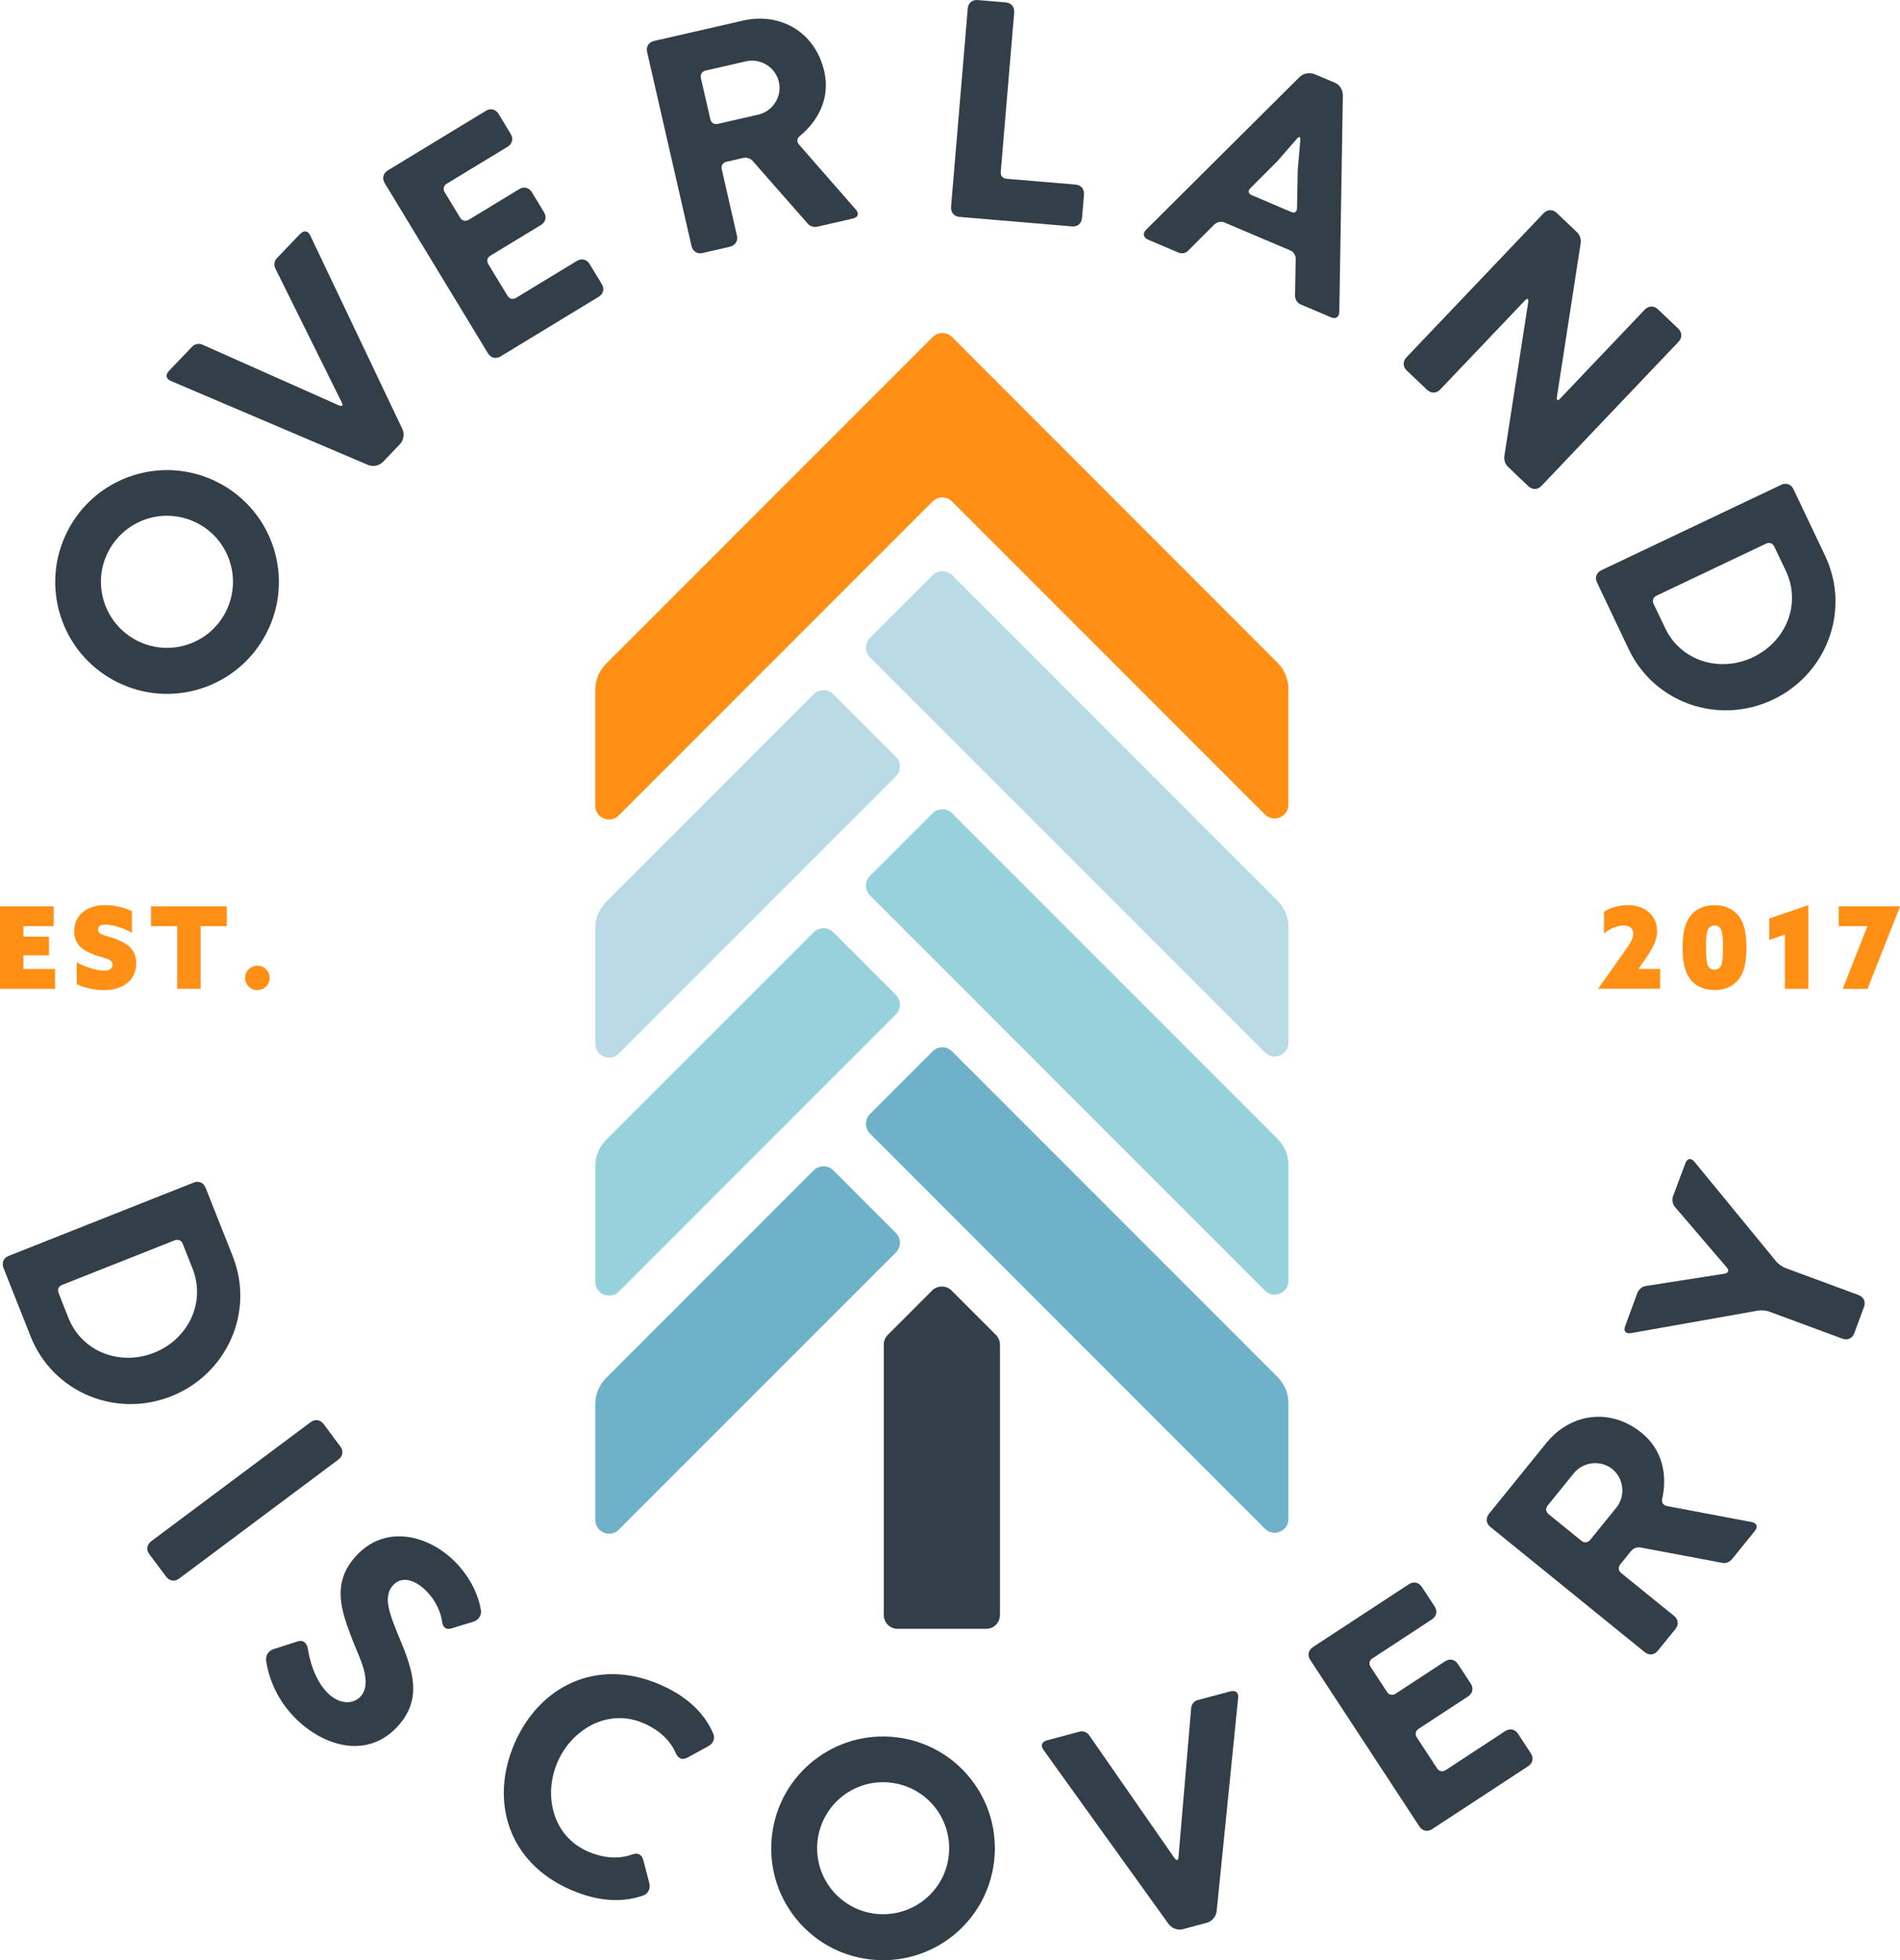 <?xml version="1.0" encoding="UTF-8" standalone="no"?>
<svg
   xmlns:dc="http://purl.org/dc/elements/1.1/"
   xmlns:cc="http://creativecommons.org/ns#"
   xmlns:rdf="http://www.w3.org/1999/02/22-rdf-syntax-ns#"
   xmlns:svg="http://www.w3.org/2000/svg"
   xmlns="http://www.w3.org/2000/svg"
   xmlns:sodipodi="http://sodipodi.sourceforge.net/DTD/sodipodi-0.dtd"
   xmlns:inkscape="http://www.inkscape.org/namespaces/inkscape"
   version="1.1"
   id="Layer_1"
   x="0px"
   y="0px"
   viewBox="0 0 288 297.015"
   xml:space="preserve"
   sodipodi:docname="logo-footer.svg"
   width="288"
   height="297.015"
   inkscape:version="1.0.1 (3bc2e813f5, 2020-09-07)"><defs
   id="defs240" /><sodipodi:namedview
   pagecolor="#ffffff"
   bordercolor="#666666"
   borderopacity="1"
   objecttolerance="10"
   gridtolerance="10"
   guidetolerance="10"
   inkscape:pageopacity="0"
   inkscape:pageshadow="2"
   inkscape:window-width="3816"
   inkscape:window-height="2106"
   id="namedview238"
   showgrid="false"
   fit-margin-top="0"
   fit-margin-left="0"
   fit-margin-right="0"
   fit-margin-bottom="0"
   inkscape:zoom="2.4343434"
   inkscape:cx="143.82"
   inkscape:cy="148.71629"
   inkscape:window-x="6"
   inkscape:window-y="36"
   inkscape:window-maximized="1"
   inkscape:current-layer="Layer_1" />
<style
   type="text/css"
   id="style153">
	.st0{fill:#323E48;}
	.st1{fill:#FF9015;}
	.st2{fill:#6FB1C8;}
	.st3{fill:#97D1DC;}
	.st4{fill:#B9DBE5;}
</style>
<g
   id="g235"
   transform="translate(-162.18,-247.284)">
	<g
   id="g173">
		<path
   class="st0"
   d="m 191.52,426.48 c 0.79,-0.31 1.52,0 1.83,0.79 l 4.11,10.37 c 3.35,8.45 -0.91,17.88 -9.32,21.21 -8.45,3.35 -17.97,-0.62 -21.32,-9.07 l -4.11,-10.37 c -0.31,-0.79 0,-1.52 0.79,-1.83 z m -18.97,20.49 c 2.05,5.16 7.82,7.33 12.98,5.29 5.16,-2.05 7.88,-7.58 5.84,-12.75 l -1.49,-3.76 c -0.21,-0.52 -0.7,-0.74 -1.22,-0.53 l -17.07,6.76 c -0.53,0.21 -0.74,0.7 -0.53,1.22 z"
   id="path155" />
		<path
   class="st0"
   d="m 209.26,462.78 c 0.68,-0.51 1.47,-0.39 1.98,0.29 l 2.53,3.39 c 0.51,0.68 0.39,1.47 -0.29,1.98 l -24.14,18.03 c -0.68,0.51 -1.47,0.39 -1.98,-0.29 l -2.54,-3.39 c -0.51,-0.68 -0.39,-1.47 0.29,-1.98 z"
   id="path157" />
		<path
   class="st0"
   d="m 207.31,495.99 c 0.42,-0.13 0.8,-0.06 1.05,0.16 0.21,0.19 0.4,0.47 0.46,0.84 0.38,2.51 1.44,5.47 3.33,7.1 1.89,1.63 3.8,1.29 4.75,0.18 1.6,-1.85 0.09,-5.15 -0.68,-6.99 -0.57,-1.36 -1.1,-2.76 -1.4,-3.63 -1.43,-4.03 -1.57,-7.26 1.11,-10.36 4.25,-4.92 10.42,-3.57 14.41,-0.12 2.5,2.15 4.25,5.16 4.73,8.06 0.16,0.76 -0.35,1.56 -1.17,1.79 l -3.3,1.01 c -0.42,0.13 -0.76,0.09 -1.01,-0.13 -0.21,-0.18 -0.34,-0.48 -0.4,-0.9 -0.27,-1.92 -1.38,-3.8 -2.84,-5.07 -1.5,-1.29 -3.37,-1.86 -4.64,-0.39 -1.08,1.25 -0.82,2.9 -0.26,4.62 0.52,1.63 1.36,3.47 2.02,5.16 1.53,4.06 2.33,7.67 -0.8,11.31 -4.25,4.92 -10.42,3.64 -14.84,-0.18 -2.92,-2.52 -4.77,-5.92 -5.3,-9.49 -0.13,-0.86 0.38,-1.6 1.2,-1.82 z"
   id="path159" />
		<path
   class="st0"
   d="m 269.52,511.89 -3.15,1.72 c -0.39,0.19 -0.72,0.25 -1.03,0.12 -0.3,-0.13 -0.51,-0.37 -0.7,-0.76 -0.8,-1.83 -2.35,-3.48 -4.94,-4.59 -5.32,-2.29 -10.83,0.86 -13.02,5.92 -2.18,5.06 -0.7,11.24 4.62,13.53 2.59,1.12 4.85,1.12 6.73,0.44 0.41,-0.13 0.73,-0.15 1.03,-0.01 0.3,0.13 0.49,0.41 0.62,0.83 l 0.91,3.47 c 0.24,0.87 -0.16,1.68 -0.94,1.95 -3.56,1.23 -7.28,0.71 -10.91,-0.86 -9.64,-4.16 -12.3,-13.56 -8.58,-22.17 3.71,-8.6 12.38,-13.12 22.02,-8.96 3.63,1.57 6.57,3.91 8.09,7.39 0.36,0.72 0.05,1.56 -0.75,1.98 z"
   id="path161" />
		<path
   class="st0"
   d="m 297.16,510.44 c 9.35,0.62 16.41,8.69 15.78,18.04 -0.62,9.35 -8.69,16.41 -18.04,15.78 -9.35,-0.62 -16.41,-8.69 -15.78,-18.04 0.62,-9.34 8.69,-16.4 18.04,-15.78 z m -1.8,26.87 c 5.54,0.37 10.3,-3.79 10.67,-9.29 0.37,-5.54 -3.79,-10.3 -9.34,-10.67 -5.5,-0.37 -10.26,3.8 -10.63,9.34 -0.36,5.49 3.81,10.25 9.3,10.62 z"
   id="path163" />
		<path
   class="st0"
   d="m 346.6,536.87 c -0.11,0.86 -0.71,1.55 -1.53,1.77 l -3.55,0.95 c -0.82,0.22 -1.68,-0.09 -2.21,-0.78 l -18.93,-26.33 c -0.52,-0.69 -0.29,-1.29 0.52,-1.5 l 4.91,-1.31 c 0.55,-0.15 1.14,0.08 1.46,0.54 l 12.91,18.58 c 0.16,0.25 0.34,0.35 0.43,0.32 0.14,-0.04 0.19,-0.2 0.21,-0.5 l 1.92,-22.54 c 0.05,-0.55 0.45,-1.05 1,-1.19 l 4.91,-1.31 c 0.82,-0.22 1.32,0.18 1.2,1.04 z"
   id="path165" />
		<path
   class="st0"
   d="m 360.79,498.81 c -0.47,-0.71 -0.3,-1.49 0.41,-1.96 l 14.54,-9.52 c 0.71,-0.46 1.49,-0.3 1.96,0.41 l 1.94,2.96 c 0.46,0.71 0.3,1.49 -0.41,1.96 l -9.02,5.91 c -0.47,0.31 -0.58,0.83 -0.27,1.3 l 2.48,3.78 c 0.31,0.47 0.83,0.58 1.3,0.27 l 7.49,-4.9 c 0.71,-0.47 1.49,-0.3 1.96,0.41 l 1.94,2.95 c 0.47,0.71 0.3,1.49 -0.41,1.96 l -7.49,4.9 c -0.47,0.31 -0.58,0.83 -0.27,1.3 l 3.07,4.69 c 0.31,0.47 0.83,0.58 1.3,0.27 l 9.02,-5.91 c 0.71,-0.46 1.49,-0.3 1.96,0.41 l 1.93,2.95 c 0.47,0.71 0.3,1.49 -0.41,1.96 l -14.54,9.52 c -0.71,0.47 -1.49,0.3 -1.95,-0.41 z"
   id="path167" />
		<path
   class="st0"
   d="m 388.09,478.65 c -0.66,-0.53 -0.74,-1.33 -0.21,-1.99 l 8.71,-10.75 c 3.56,-4.39 9.57,-5.45 14.43,-1.51 3.18,2.58 3.91,6.38 3.12,9.98 -0.14,0.55 0.13,0.96 0.68,1.1 l 12.87,2.43 c 0.78,0.15 1.01,0.7 0.48,1.36 l -3.47,4.28 c -0.36,0.44 -0.97,0.67 -1.52,0.53 l -12.25,-2.3 c -0.55,-0.14 -1.16,0.09 -1.52,0.53 l -1.63,2.01 c -0.36,0.44 -0.3,0.97 0.14,1.32 l 8.01,6.49 c 0.66,0.53 0.74,1.33 0.21,1.99 l -2.67,3.29 c -0.53,0.66 -1.33,0.74 -1.99,0.21 z m 19.1,-2.93 c 1.42,-1.76 1.14,-4.4 -0.61,-5.83 -1.75,-1.42 -4.4,-1.14 -5.83,0.61 l -3.97,4.9 c -0.36,0.44 -0.3,0.97 0.14,1.32 l 4.97,4.03 c 0.44,0.36 0.97,0.3 1.33,-0.14 z"
   id="path169" />
		<path
   class="st0"
   d="m 417.64,423.57 c 0.29,-0.79 0.83,-0.9 1.39,-0.24 l 12.35,15.05 c 0.34,0.43 0.94,0.85 1.47,1.05 l 11.04,4.08 c 0.79,0.29 1.13,1.02 0.83,1.81 l -1.47,3.97 c -0.29,0.79 -1.02,1.13 -1.81,0.83 l -11.04,-4.08 c -0.53,-0.2 -1.26,-0.26 -1.8,-0.16 l -19.17,3.4 c -0.85,0.13 -1.2,-0.29 -0.9,-1.09 l 1.84,-4.99 c 0.2,-0.53 0.7,-0.95 1.24,-1.05 l 12.03,-1.88 c 0.27,-0.05 0.42,-0.19 0.47,-0.33 0.07,-0.18 0.03,-0.34 -0.15,-0.56 l -7.92,-9.25 c -0.34,-0.43 -0.46,-1.07 -0.26,-1.6 z"
   id="path171" />
	</g>
	<g
   id="g191">
		<path
   class="st0"
   d="m 172.44,327.7 c 4.3,-8.33 14.51,-11.59 22.83,-7.29 8.33,4.3 11.59,14.51 7.29,22.83 -4.3,8.32 -14.51,11.59 -22.83,7.29 -8.32,-4.29 -11.58,-14.5 -7.29,-22.83 z m 23.93,12.35 c 2.55,-4.94 0.62,-10.96 -4.27,-13.49 -4.94,-2.55 -10.96,-0.62 -13.51,4.31 -2.53,4.89 -0.6,10.92 4.33,13.47 4.9,2.53 10.93,0.6 13.45,-4.29 z"
   id="path175" />
		<path
   class="st0"
   d="m 223.17,312.29 c 0.35,0.79 0.2,1.69 -0.38,2.31 l -2.54,2.65 c -0.59,0.61 -1.48,0.8 -2.29,0.48 l -29.83,-12.7 c -0.81,-0.32 -0.92,-0.95 -0.33,-1.56 l 3.52,-3.67 c 0.39,-0.41 1.02,-0.52 1.52,-0.3 l 20.67,9.19 c 0.27,0.13 0.47,0.12 0.53,0.06 0.1,-0.1 0.06,-0.27 -0.08,-0.53 l -10.05,-20.27 c -0.24,-0.5 -0.16,-1.13 0.23,-1.54 l 3.52,-3.67 c 0.59,-0.61 1.22,-0.52 1.57,0.27 z"
   id="path177" />
		<path
   class="st0"
   d="m 220.5,275.04 c -0.44,-0.72 -0.25,-1.5 0.47,-1.94 l 14.85,-9.02 c 0.72,-0.44 1.5,-0.25 1.94,0.48 l 1.83,3.02 c 0.44,0.72 0.25,1.5 -0.47,1.94 l -9.22,5.6 c -0.48,0.29 -0.61,0.81 -0.32,1.29 l 2.35,3.86 c 0.29,0.48 0.81,0.61 1.29,0.32 l 7.65,-4.64 c 0.72,-0.44 1.5,-0.25 1.94,0.47 l 1.83,3.02 c 0.44,0.73 0.25,1.5 -0.47,1.94 l -7.65,4.64 c -0.48,0.29 -0.61,0.81 -0.32,1.29 l 2.91,4.79 c 0.29,0.48 0.81,0.61 1.29,0.32 l 9.22,-5.6 c 0.72,-0.44 1.5,-0.25 1.94,0.48 l 1.83,3.02 c 0.44,0.72 0.25,1.5 -0.47,1.94 l -14.85,9.02 c -0.72,0.44 -1.5,0.25 -1.94,-0.48 z"
   id="path179" />
		<path
   class="st0"
   d="m 260.27,255.18 c -0.19,-0.83 0.24,-1.5 1.06,-1.69 l 13.49,-3.09 c 5.51,-1.26 10.9,1.61 12.3,7.71 0.91,3.99 -0.86,7.44 -3.7,9.78 -0.45,0.35 -0.49,0.84 -0.14,1.29 l 8.63,9.86 c 0.52,0.61 0.37,1.17 -0.46,1.36 l -5.37,1.23 c -0.55,0.13 -1.18,-0.07 -1.52,-0.52 l -8.23,-9.37 c -0.34,-0.45 -0.97,-0.65 -1.52,-0.52 l -2.52,0.58 c -0.55,0.13 -0.83,0.58 -0.71,1.13 l 2.3,10.05 c 0.19,0.83 -0.24,1.5 -1.06,1.69 l -4.13,0.95 c -0.83,0.19 -1.5,-0.24 -1.69,-1.06 z m 16.86,9.47 c 2.2,-0.5 3.62,-2.76 3.11,-4.96 -0.5,-2.2 -2.76,-3.62 -4.96,-3.12 l -6.15,1.41 c -0.55,0.13 -0.83,0.58 -0.71,1.13 l 1.43,6.24 c 0.13,0.55 0.58,0.83 1.13,0.71 z"
   id="path181" />
		<path
   class="st0"
   d="m 308.87,248.58 c 0.07,-0.84 0.68,-1.36 1.53,-1.29 l 4.22,0.36 c 0.85,0.07 1.36,0.68 1.29,1.53 l -2.04,24.17 c -0.05,0.56 0.3,0.97 0.86,1.02 l 10.47,0.88 c 0.84,0.07 1.36,0.68 1.29,1.53 l -0.3,3.52 c -0.07,0.85 -0.68,1.36 -1.53,1.29 l -17.03,-1.44 c -0.84,-0.07 -1.36,-0.68 -1.29,-1.53 z"
   id="path183" />
		<path
   class="st0"
   d="m 364.47,259.79 c 0.78,0.33 1.27,1.1 1.26,1.97 l -0.54,32.71 c -0.01,0.87 -0.51,1.21 -1.29,0.88 l -4.55,-1.93 c -0.52,-0.22 -0.87,-0.73 -0.87,-1.34 l 0.1,-5.53 c 0.03,-0.55 -0.3,-1.1 -0.82,-1.32 L 347.79,281 c -0.52,-0.22 -1.14,-0.08 -1.56,0.31 l -3.91,3.91 c -0.39,0.45 -1,0.55 -1.52,0.33 l -4.55,-1.93 c -0.78,-0.33 -0.92,-0.96 -0.31,-1.56 l 23.2,-23.08 c 0.62,-0.61 1.55,-0.77 2.34,-0.44 z m -6.58,19.61 c 0.52,0.22 0.87,0.01 0.89,-0.54 l 0.11,-5.79 0.39,-4.54 c 0.02,-0.3 -0.03,-0.42 -0.11,-0.46 -0.09,-0.04 -0.21,0.01 -0.41,0.24 l -2.99,3.43 -4.09,4.09 c -0.38,0.4 -0.29,0.8 0.23,1.02 z"
   id="path185" />
		<path
   class="st0"
   d="m 396.15,279.6 c 0.58,-0.61 1.38,-0.63 2,-0.05 l 3.1,2.95 c 0.41,0.39 0.59,1.02 0.54,1.55 l -3.62,23.4 c -0.03,0.23 0.01,0.4 0.04,0.43 0.1,0.1 0.24,0.03 0.46,-0.21 l 12.82,-13.47 c 0.59,-0.61 1.38,-0.63 2,-0.05 l 3.07,2.92 c 0.61,0.59 0.63,1.38 0.05,2 l -20.77,21.83 c -0.58,0.62 -1.38,0.63 -2,0.05 l -3.1,-2.95 c -0.41,-0.39 -0.59,-1.02 -0.54,-1.55 l 3.62,-23.33 c 0.06,-0.27 0.02,-0.43 -0.05,-0.5 -0.1,-0.1 -0.23,-0.03 -0.46,0.21 l -12.82,13.47 c -0.58,0.61 -1.38,0.63 -2,0.05 l -3.07,-2.92 c -0.61,-0.58 -0.63,-1.38 -0.05,-2 z"
   id="path187" />
		<path
   class="st0"
   d="m 432.16,320.75 c 0.76,-0.36 1.52,-0.1 1.88,0.67 l 4.79,10.08 c 3.9,8.21 0.27,17.91 -7.9,21.79 -8.21,3.9 -17.98,0.56 -21.88,-7.65 l -4.79,-10.08 c -0.37,-0.76 -0.1,-1.52 0.67,-1.88 z m -17.58,21.7 c 2.38,5.02 8.29,6.8 13.31,4.42 5.02,-2.38 7.37,-8.09 4.98,-13.1 l -1.74,-3.66 c -0.24,-0.51 -0.75,-0.69 -1.26,-0.45 l -16.59,7.88 c -0.51,0.24 -0.69,0.74 -0.45,1.25 z"
   id="path189" />
	</g>
	<g
   id="g203">
		<g
   id="g201">
			<path
   class="st1"
   d="m 162.18,384.62 h 8.14 v 3 h -4.59 v 1.59 h 3.88 v 2.83 h -3.88 v 2.07 h 4.8 v 3 h -8.35 z"
   id="path193" />
			<path
   class="st1"
   d="m 173.81,393.08 c 1.55,0.9 3.31,1.28 4.18,1.28 0.72,0 1.24,-0.26 1.24,-0.9 0,-0.9 -1,-0.9 -2.59,-1.45 -1.9,-0.66 -3.21,-1.59 -3.21,-3.61 0,-2.43 1.88,-3.97 4.68,-3.97 1.29,0 2.9,0.33 4.07,0.91 v 3.28 c -1.5,-0.85 -3.16,-1.24 -4.04,-1.24 -0.66,0 -1.1,0.21 -1.1,0.76 0,0.81 0.97,0.81 2.48,1.35 1.95,0.69 3.31,1.66 3.31,3.76 0,2.52 -1.98,4.06 -4.88,4.06 -1.28,0 -2.88,-0.29 -4.14,-0.9 z"
   id="path195" />
			<path
   class="st1"
   d="m 189.04,387.62 h -3.97 v -3 h 11.49 v 3 h -3.97 v 9.49 h -3.55 z"
   id="path197" />
			<path
   class="st1"
   d="m 201.19,393.61 c 1.04,0 1.86,0.83 1.86,1.85 0,1.02 -0.83,1.85 -1.86,1.85 -1.04,0 -1.86,-0.83 -1.86,-1.85 0,-1.02 0.82,-1.85 1.86,-1.85 z"
   id="path199" />
		</g>
	</g>
	<g
   id="g215">
		<g
   id="g213">
			<path
   class="st1"
   d="m 408.04,391.99 c 1.14,-1.6 1.71,-2.43 1.71,-3.23 0,-0.78 -0.52,-1.24 -1.47,-1.24 -0.86,0 -1.97,0.4 -2.97,1.19 v -3.26 c 0.69,-0.48 2.05,-1.02 3.59,-1.02 2.71,0 4.47,1.69 4.47,3.93 0,1.31 -0.6,2.5 -1.71,4.12 l -1.09,1.59 0.02,0.03 h 3.24 v 3 h -9.37 l -0.02,-0.03 z"
   id="path205" />
			<path
   class="st1"
   d="m 418.32,395.56 c -0.76,-1.03 -1.09,-2.5 -1.09,-4.69 0,-2.19 0.33,-3.66 1.09,-4.69 0.83,-1.14 2.12,-1.74 3.75,-1.74 1.62,0 2.91,0.6 3.74,1.74 0.76,1.04 1.09,2.5 1.09,4.69 0,2.19 -0.33,3.66 -1.09,4.69 -0.83,1.14 -2.12,1.74 -3.74,1.74 -1.63,0 -2.93,-0.6 -3.75,-1.74 z m 4.69,-1.88 c 0.26,-0.45 0.33,-1.35 0.33,-2.81 0,-1.47 -0.07,-2.36 -0.33,-2.81 -0.17,-0.31 -0.45,-0.54 -0.95,-0.54 -0.5,0 -0.78,0.23 -0.95,0.54 -0.26,0.45 -0.33,1.35 -0.33,2.81 0,1.47 0.07,2.36 0.33,2.81 0.17,0.31 0.45,0.53 0.95,0.53 0.5,0.01 0.78,-0.22 0.95,-0.53 z"
   id="path207" />
			<path
   class="st1"
   d="m 432.73,388.9 -2.36,0.79 v -3.24 l 5.92,-2.02 v 12.68 h -3.56 z"
   id="path209" />
			<path
   class="st1"
   d="m 445.24,387.62 h -4.35 v -3 h 9.27 l 0.02,0.04 -4.92,12.46 h -3.76 z"
   id="path211" />
		</g>
	</g>
	<g
   id="g233">
		<path
   class="st2"
   d="m 297.98,434.11 -9.5,-9.5 c -0.81,-0.81 -2.13,-0.81 -2.95,0 l -31.48,31.48 c -1.04,1.04 -1.63,2.46 -1.63,3.93 v 17.57 c 0,1.86 2.25,2.79 3.56,1.47 l 42,-42 c 0.81,-0.81 0.81,-2.13 0,-2.95 z"
   id="path217" />
		<path
   class="st2"
   d="m 303.55,406.59 -9.5,9.5 c -0.81,0.81 -0.81,2.13 0,2.95 l 59.87,59.88 c 1.31,1.31 3.56,0.38 3.56,-1.47 v -17.57 c 0,-1.47 -0.59,-2.89 -1.63,-3.93 L 306.5,406.6 c -0.82,-0.83 -2.14,-0.83 -2.95,-0.01 z"
   id="path219" />
		<path
   class="st3"
   d="m 297.98,398.04 -9.5,-9.5 c -0.81,-0.81 -2.13,-0.81 -2.95,0 l -31.48,31.48 c -1.04,1.04 -1.63,2.46 -1.63,3.93 v 17.57 c 0,1.86 2.25,2.79 3.56,1.47 l 42,-42 c 0.81,-0.82 0.81,-2.14 0,-2.95 z"
   id="path221" />
		<path
   class="st3"
   d="m 303.55,370.51 -9.5,9.5 c -0.81,0.81 -0.81,2.13 0,2.95 l 59.87,59.88 c 1.31,1.31 3.56,0.38 3.56,-1.47 V 423.8 c 0,-1.47 -0.59,-2.89 -1.63,-3.93 L 306.5,370.52 c -0.82,-0.82 -2.14,-0.82 -2.95,-0.01 z"
   id="path223" />
		<path
   class="st4"
   d="m 297.98,361.97 -9.5,-9.5 c -0.81,-0.81 -2.13,-0.81 -2.95,0 l -31.48,31.48 c -1.04,1.04 -1.63,2.46 -1.63,3.93 v 17.57 c 0,1.86 2.25,2.79 3.56,1.47 l 42,-42 c 0.81,-0.82 0.81,-2.14 0,-2.95 z"
   id="path225" />
		<path
   class="st4"
   d="m 303.55,334.44 -9.5,9.5 c -0.81,0.81 -0.81,2.13 0,2.95 l 59.87,59.87 c 1.31,1.31 3.56,0.38 3.56,-1.47 v -17.57 c 0,-1.47 -0.59,-2.89 -1.63,-3.93 L 306.5,334.43 c -0.82,-0.8 -2.14,-0.8 -2.95,0.01 z"
   id="path227" />
		<path
   class="st1"
   d="m 306.5,298.36 c -0.81,-0.81 -2.13,-0.81 -2.95,0 l -8.05,8.05 -41.46,41.46 c -1.04,1.04 -1.63,2.46 -1.63,3.93 v 17.57 c 0,1.86 2.25,2.79 3.56,1.47 l 47.57,-47.57 c 0.81,-0.81 2.13,-0.81 2.95,0 l 47.42,47.42 c 1.31,1.31 3.56,0.38 3.56,-1.47 v -17.57 c 0,-1.47 -0.59,-2.89 -1.63,-3.93 z"
   id="path229" />
		<path
   class="st0"
   d="m 298.23,494.09 h 13.44 c 1.15,0 2.08,-0.93 2.08,-2.08 v -40.99 c 0,-0.55 -0.22,-1.08 -0.61,-1.47 l -6.72,-6.72 c -0.81,-0.81 -2.13,-0.81 -2.95,0 l -6.72,6.72 c -0.39,0.39 -0.61,0.92 -0.61,1.47 V 492 c 0,1.15 0.94,2.09 2.09,2.09 z"
   id="path231" />
	</g>
</g>
</svg>
